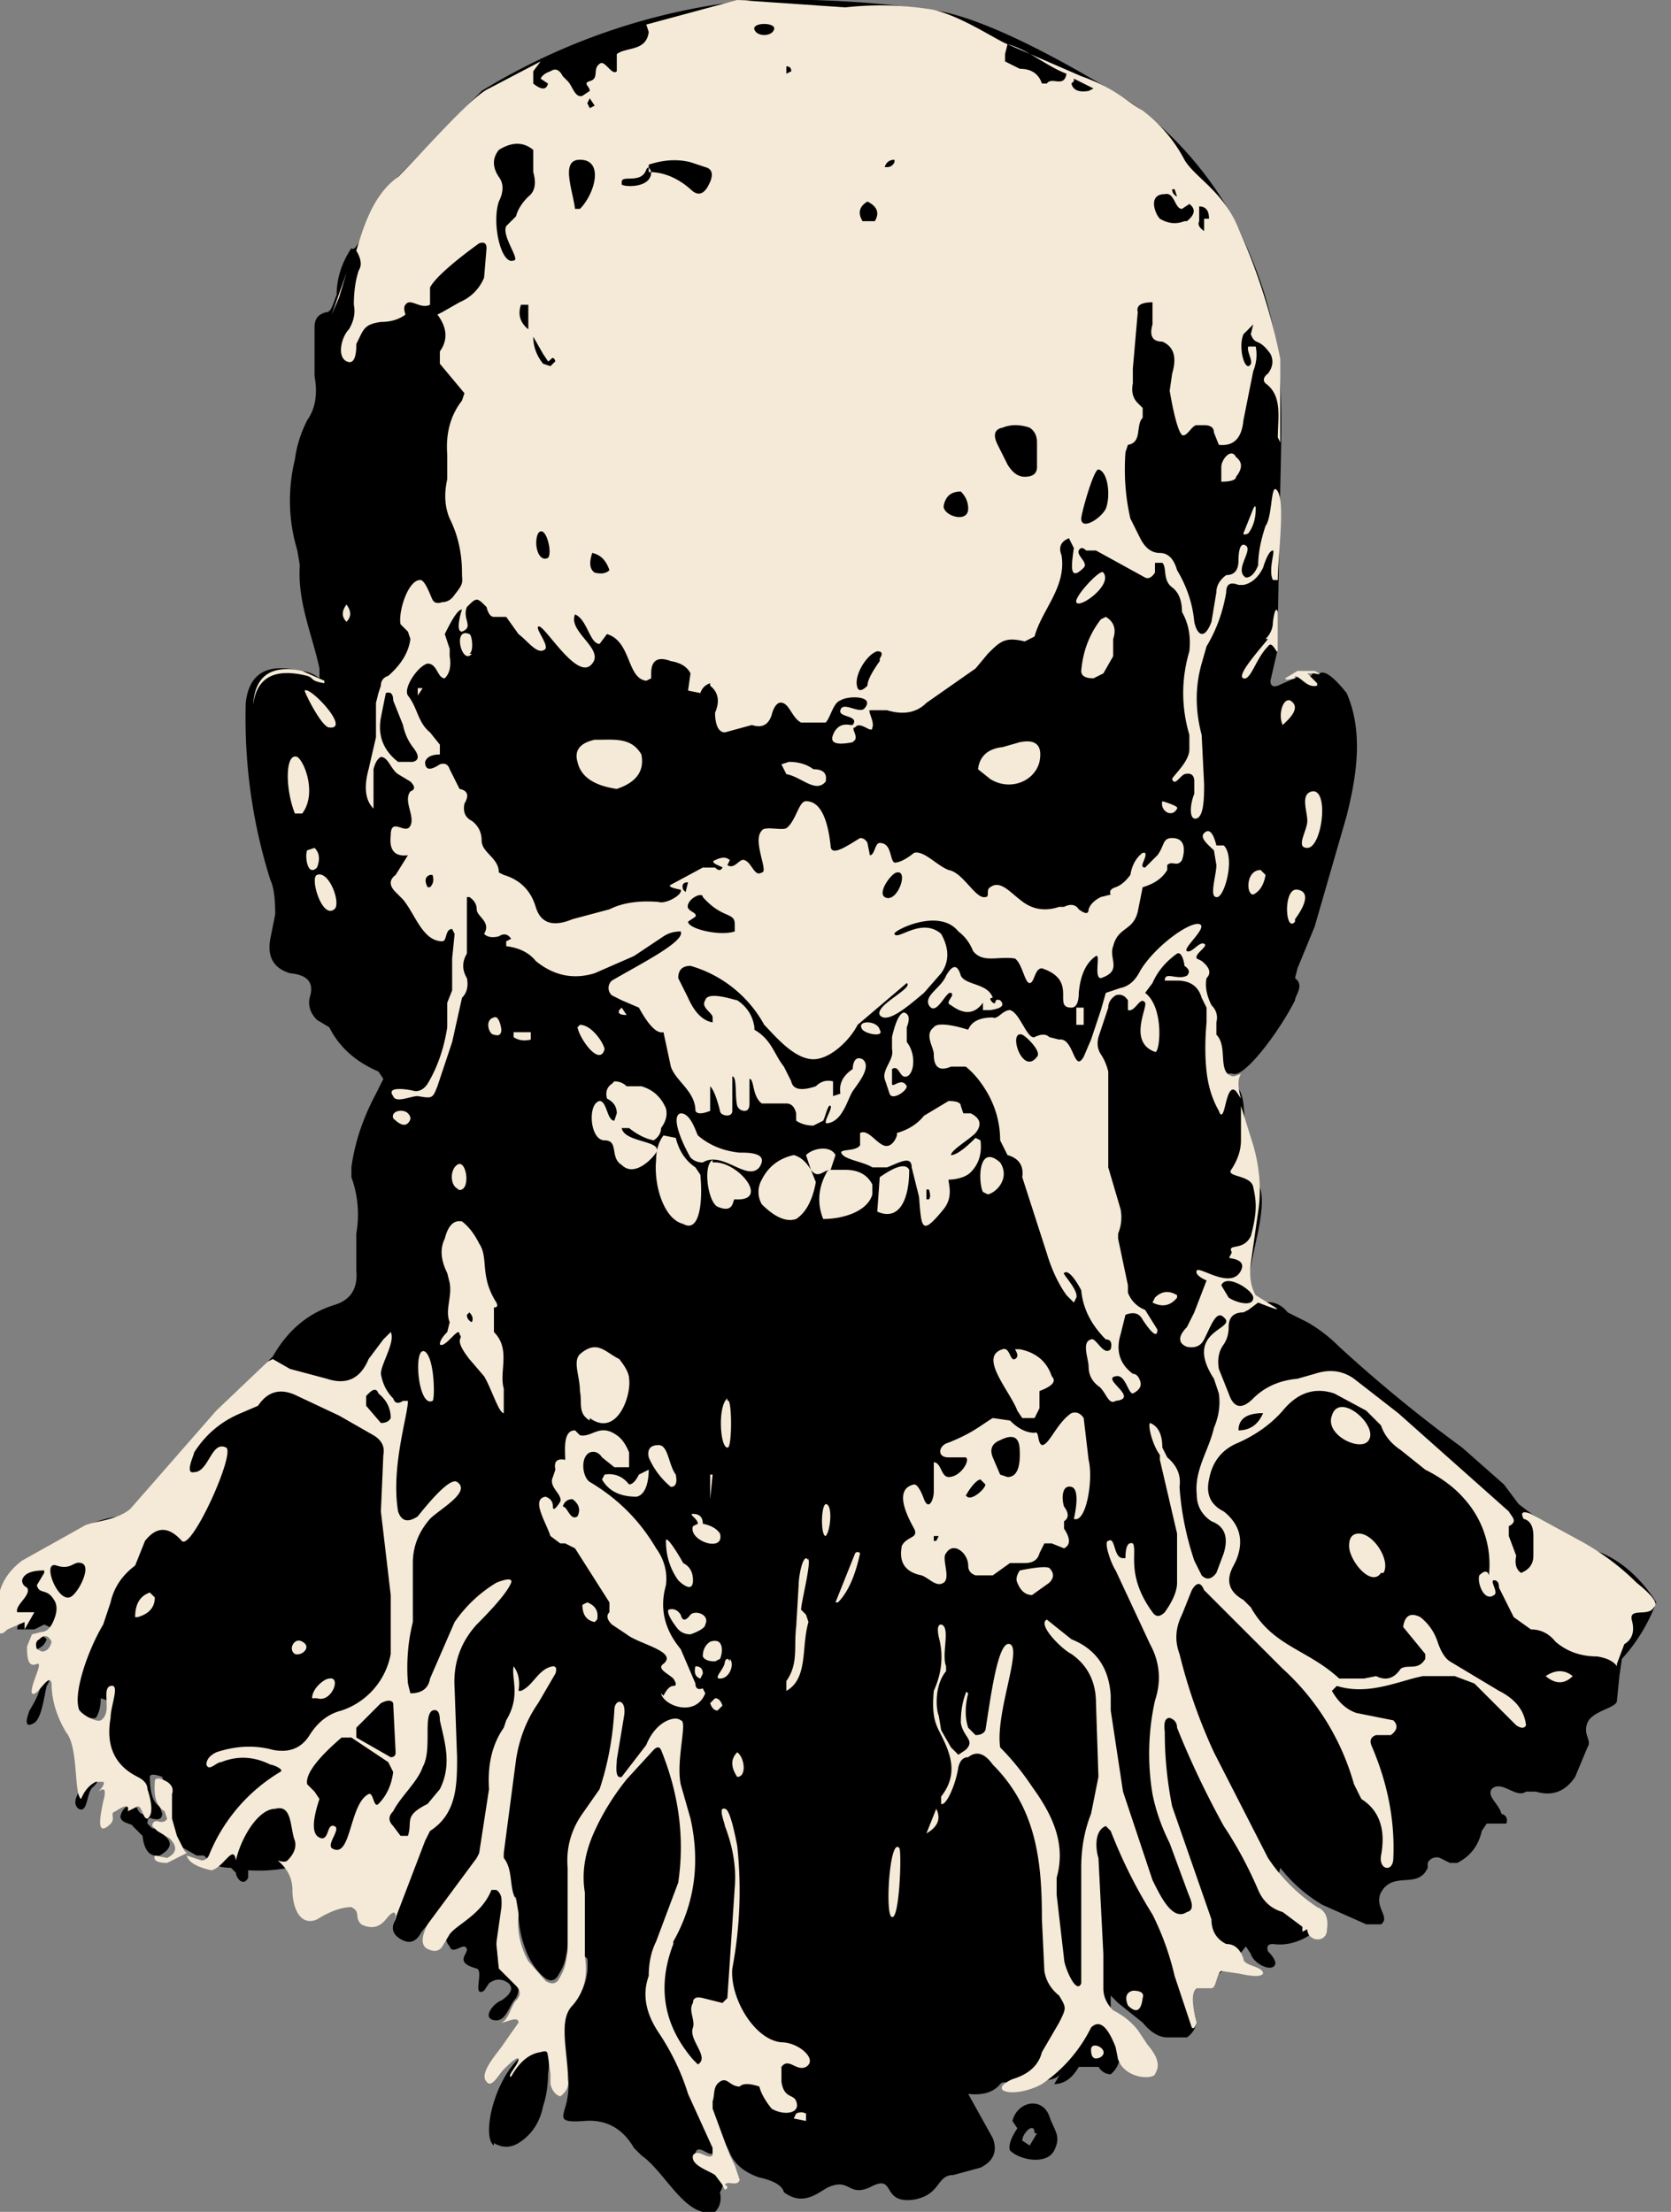 <svg xmlns="http://www.w3.org/2000/svg" xml:space="preserve" fill-rule="evenodd" stroke-linejoin="round" stroke-miterlimit="2" clip-rule="evenodd" viewBox="0 0 68 90"><rect x="0" y="0" width="68" height="90" fill="#808080" stroke="none"/><path d="M9.4 76q-.7 0-1-.4l-.1-.1H8l-.7-.4-.3-.5-.2-.8v-.9l-.2-.6s-.5-.2-.5 0 0 1 .4 1.2l.1.3q0 .3-.4.2-.2-.1-.2.2l.2.2q.3 0 .5.3.5.4-.2.8-.6.1-.7-.8l-.4-.4c0-.1-.5-.1-.5-.4q.1-.4.5-.5c.2 0 .2.5.5.4s0-.8 0-1.1q-.1-.3-.5-.5-1.4-.7-1.1-2.4l.1-.6-.3-.1q0 .5-.2.8c-.3.1-1-.3-1-.6l.1-1c.3-1.2-.5-1.9-1.2-2.2l-.4.2H.7q0-.3.4-.5H.9l-.9-.1c-.8-1 3.1-4 5-4 .5 0 6-6.5 6.1-6.5q.9-1.6 2.5-2.1 1-.3.9-1.4v-1.5q.2-1.2-.2-2.3v-.4q.2-1.5 1-3l.3-.6-.2-.3q-1.4-.6-2-1.8l-.5-.3q-.4-.4-.3-.9.3-.9-.8-1-1-.3-.8-1.4l.2-1q0-1-.2-1.4-1.1-3.5-1-7.2.2-1.8 2.2-1.3.4 0 .8.3v-.4c-.3-1.4-.9-2.7-.8-4.2l-.1-.6a7 7 0 0 1-.1-3.7q.1-.8.5-1.6.5-.7.3-1.8v-2q0-.5.5-.6c.2 0 .3-.5.4-.7q0-1 .6-1.9c.3.3.9-2 1.3-2.3l4-4.1a26 26 0 0 1 11-3.7q3.7-.1 7.3.4c2.5.3 6.9 3 8 3.7s3 2.4 4.3 4.8c2.1 4.2 2 6.6 1.9 10.9l-.1 5.5v1.1l-.3 1.3q0 .3.3.2l.9-.4q.5.1.5-.1h.3q.3-.2 1.1.8c.7 1.6.4 3.4 0 5l-1.3 4.5-.7 1.7-.1.4c.4.3 0 .7 0 .9-.6 1.2-2 3.1-2.5 3s-.1.2.2.6.2 1.3.3 1.9l.5 2q.3.4 0 1.9l-.3 1.4c0 .3-.5.8.5 1.5q.6-.1 1 .4l.8.4q.7.4 1.3 1 2.4 2.2 5 4.1l1.7 1.5.6.8q1.8 1.4 3.4 2c1.4.6 2.2 2 2.2 2a7 7 0 0 1-1.4 2.3l-.1.7-.1 1c0 .3-1 .4-1.2.9s.2.7 0 1l-.5 1.2q-.6.9-1.6.6h-.4c-.4.3-1-.5-1.4-.1-.2.3.3.6.4 1q.3.1.2.4h-.8l-.2.3q-.2.9-1 1.3H59l-.4-.2a.4.4 0 0 0-.5.2v.2c-.4.9-1.4.1-1.9 1-.3.6.4 1 0 1.3h-.6l-1.8-.8q-1-.6-1.7-1.5l-.3 1.2.7.4q.4.2.7.6t0 .6q-.7.4-1.4.3-.3 0-.2.3.3.3.3.5c-.1.4-.9 0-1-.4l-.2-.3q-1 1.3-2.3 1.8l.3 1.3q-.1.4-.4.6h-.8q-.5 0-1-.6l-1-.8-.3-.3v1.1l.4.7q.1 1-.4 1.4-.3 0-.5-.3h-.8q-.4.7-1 .7l.3-.5c-.2.5-1.2.3-1.8.5-.3.1-.5-.2-.7 0q-.4.5-1.3.4l1 1.8q.3.8-.5 1.2l-1.1.3c-.7 0-.5.8-1.6 1-1.4.2-.7-1.1-1.8-.5-.9.4-.8-.4-1.7 0-.4.2-1 .8-1.8.2q-.1-.4-1-.6-.9-.3-1.2-1T28 84.9v.2l1 2.2v.3c-.1.2-.6-.4-.7 0-.3.4.5.6.8.8q.5.3.2.8.1.5-.2.8c-1.2.3-2-1.6-3-2.3l-.3-.3q-.7-1.2-2-1.1c-1.3.1-.8-.2-.7-1 .2-1.2-.5-3.1.2-3.8q.7-.7.6-1.8-.8-.8-.8-.5c-.1.6-.1.7-.4 1.2q-.2.3-.5.1-.4-.3-.7-.9-.4-.9-.4-1.8l-.1-.6-.6-.2v.6l-.2 1.4.1 1 .7.7q.2.2 0 .6c-.3.3-.4 1-.9.9s0-.7.3-.8q.6-.4.3-.7-.4-.3-.8 0l-.2.3c-.5.3 0-.8-.3-.9-1.1-.3-.1-.7-.5-.9-.2 0-.5.3-.6 0-.6-.7.8-1 1.5-2-1 .2-2.3.8-2.7 1.5q-.3.5-.8.2t-.2-.8c.4-1.2-2.7-2.7-3-2.5q-1.5.6-3 .5v.3c-.2.4-.5 0-.5-.2zm-8-9.5q.2-.1.5.2-.1.3-.4.4l-.2-.1zM2 68q.1.3-.1.6c-.1.4-.2 1.3-.5 1.5q-.5.3-.2-.5c.3-.5.4-.7.6-1.5zm1.2 5.6c-.4-.3.2-1 .5-1.2h.2q.2 0-.1.3c-.3.2-.2 1.1-.6.9m16.9 13.7c-.6-.4.2-3.6 1.8-4l.3.1q.2.4.1 1 0 .7-.2 1.3-.2 1-1 1.5-.5.3-1 0m22.8.3c-.3.6-1.4.4-1.8 0q-.1-.3.3-.9l-.2-.3c.2-.8 1.2-1 1.5-.2.2.6.5.8.2 1.4m-.8-.7c0-.5-.5 0-.5.3l.3.2.3-.5m-20.8-4.2q-.5-.4-.1-1 .3-.4.8-.1c.2.3-.5.6-.3 1z"/><path fill="#f5ead7" d="m18.3 78.7-.3.5q-.2.3-.6.1t0-1l2-2.7.1-.2.4-2.6q-.1-1.5.6-2.5l.1-.3c.6-1 .2-1.7.3-2.2q.3.4.2 1h.1c.5-.2.7-.9 1.3-1q.2 0 .1.3l-.7 1.2q-.7 1-.9 2.3l-.5 3.8v.2c.4.5.2 1.2.5 1.7l.1.6q-.1 1 .4 1.9l.7.8q.3.2.5 0c.3-.5.3-.6.4-1.2V76q-.1-1.2.6-2.2l.7-1q.5-1.5.6-3.2c0-.5.5-.5.4.2l-.3 1.8c0 .2-.1.8.2.7l1-1.3c.4-1 1.2-1.2 1.4-1 .3 0-.2 1.6 0 2.6l.4 1.4q.6 2.7-.7 5v.1q-1 2.6.8 4.7l.2.2c.5-.3-.4-1-.2-1.5.1-.3-.2-.7 0-1q0-.3.4-.2l.8.2.2-.2.3-4.5q.1-1.2-.4-2.5c0-.1-.3-.8 0-.7.2 0 .4 1 .5 1.5a17 17 0 0 1-.2 5c-.1 1.2.9 2.9 2 3 .7 0 1.5.7 1 1-.4.2-.7-.4-1 0v.6c.1.7.5.5.6.8.2.5-.5.6-1 .3q-.4-.5-.5-.9-.6-.2-.8 0c-.4 0-.5-.4-.8-.2s-.2.5-.3.8v.3l.7 1.9.2.4.2.6c-.1.3-.5 0-.6.2q.2.1 0 .2l-.1-.2-.3-.4c-.3-.2-1-.4-.9-.8.2-.3.6.2.8 0v-.3l-1-2.2q-.4-1.3-1.2-2.5t-.4-2.3q0-.8.3-1.4l.9-2.4q.4-2.7-.7-5.4-.1-.2-.3 0l-1.1 1.2q-.8 1-1.3 2.1-.6 1.3-.4 2.5v2.6q.2 1.2-.5 2c-.6.6-.2 1.9-.2 3q.1.4-.3.7-.3-.1-.4-.5v-.4l-.1-.8q0-.2-.3-.1-.7.1-1.2 1c-.2 0 .3-.5.3-.7q0-.2-.6.4c-.2.2-.5.8-.7.5-.3-.3.3-1 .6-1.4l.7-1c0-.3-.5 0-.7 0 .3-.1.4-.7.6-.9q.3-.3 0-.6t-.7-.7l-.1-1 .2-1.4q.1-.6-.2-.8H20c-.4 1-1.4 1.4-1.7 1.8m0 0v.2zm10.2-10.4q-.3-.1-.2-.5.3 0 .3.3zm21.7-24.5.3-.1q-.2.3 0 1l-.2-.3c-.3-.3-.4.5-.5.8q-.1.3-.2 0-.4-.7-.5-1.6t0-2V41l-.2-.4q-.2-.7-1-.7h-.5c0-.4.5 0 .9-.2q.2-.2-.1-.4c0-.1-.1-.6-.3-.5q-.7.5-1 1.2l-.3.4c.8.6.6 2.5.4 2.4-1.1-.4-.3-1.8-.4-2-.2-.3-.4.4-.7.3v-.4q-.2-.3-.5-.2-.3.2-.3.5l-.4 1.2q-.1.4.1.7t.3.7v3.9l.5 1.7q.1.5-.1 1v.2l.4 1.9v.3q.2.5.7.7l.5.8q0 .5-.6-.4-.2-.4-.7-.2l-.2.8q-.3 1 .5 1.6.2 0 .3.3t-.3.5c-.2 0-.3-.8-.7-.7-.6.1 1 .9 0 1-.3.2-.4-.4-.7-.6q-.4-.3-.4-.8c0-.3-.3-1 .1-1.1.2-.1.5.7.8.4q.1-.4-.2-.4-.9-.9-1-2c-.1-.2-.5-.9-.7-.7-.1 0 .6.7.5 1l-.1.2-.3-.3q-.5-.7-.8-1.7l-1-3.1q.1-.7-.6-.9l-.3-.6q0-1-.5-1.9-.4-.7-.9-1.1h-.6q-.7.3-.7-.5c0-.3-.4-.8 0-1.1.2-.3 1.4.1 1.4.1q.2-.5 1-.5c.2.1.4-.3.7-.3.4.1.7 1.2 1 1.1q.4-.2.6 0l.4.1c.6-.1.6 1.4 1 .7l.3-.7.4-1.2.2-.7.6-.2q.5-.1.8-.7c.6-1 2-2 2.4-1.9s-.7 1-.5 1.1.5-.4.7-.3-.4.4-.3.6l.2.1q.5.4.2.7-.1.5.2 1.1.3.3.2.7v.5c.5.5 0 1.6.7 1.7m-8-.8c.2-.2-.4-.8-.6-.9-.6-.2 0 1.7.6.9M28.7 66.1c0 .2-.6.4-.6.4q-.3 0-.5-.2s-.5-.6-.4-.8q.3-.1.5.2.1.4.4 0c.2-.2.8 0 .6.4m18.6-33.5s.7.2.6.3c-.2.4-.7.1-.6-.3M49.7 19c0-.3.4-.8.6-.4q.4.3 0 .8c0 .2-.5.2-.6.2zm1.3 1.7q.1-.2.1 0 0 .6-.3 1-.2.1-.2 0zM28.2 64.3c0 .5-.4.2-.6 0q-.5-.7-.5-1.6c0-.3.6.7.7.9q.4.2.4.7m15.5-2.5s.3-1.2-.1-1.3-.4.5-.3.8q.3.4 0 .6v.3q.4.6 0 .8l-.5-.2h-.3l-.2.4q-.1.4-.6.4h-.6l-.7.5h-.7q-.3-.1-.3-.4c0-.5-.6-1-.9-.5-.2.2.2 1-.1 1.2s-.6-.2-.9-.3q-1-.2-.8-1.2c.2-.4.7-.3.5-.7q-.9-1.6 0-1.8c.2 0 .4.6.4.6.2.5.4 0 .4-.3v-1.2c.3 0 .3.6.6.6.5 0 .9-.7.7-.8h-.7c-.5 0-.4-.5 0-.6 1-.4 1.3-.7 1.8-1l.7.1q.5.5 1 .5c.2-.1.1.4.3.5.3 0 .6-.9 1.2-1.3q.3-.1.5.2l.2 1.7c.2.8-.1 2.6-.6 2.4m-4.4-1c.1.4.8-.2.8-.4l-.2-.2c-.2 0-.6.6-.6.7m2.2-1.7c0-.4 0-1-.8-.6q-.5.2-.3.7l.3.7.3.1q.5 0 .5-.9m-3.4 3.5.1-.2H38v.2zm-14.5-21c.5 0 1 .8 1 1-.2.7-1-.4-1.1-.9zM26 60l.4-.2c0 .1 0 1-.5 1.1q-1 0-1.4-.7l.1-.2q.6-.1 1 .4.2 0 .4-.4m16.7 3.8q.3.3 0 .6l-.7.5q-.4 0-.6-.5-.1-.2.1-.5 1-.2 1.2-.1M27.5 60q.1.5-.2.5-.6-.5-.9-1.2-.1-.5.4-.5c.4 0 .4.8.7 1.2m.8-12.5.2.3c.1 1 0 2.4-.7 2-.8-.2-1.2-1.6-1.1-2.6q0-.6.3-1l.5.1q.2.8.8 1.2M47 52.8q.4-.4.9-.1v.1q-.4.5-1 .2zm-23 5c-.5-.3-.3-.7-.4-1.2 0-.6-.3-1.2 0-1.5.7-.6 1-.1 1.6.2q.4.5.4.8c.1.7-.5 2.4-1.6 1.6m17.5-27.5q1-.2.8.8c-.2.8-1.2 1.2-2 .7l-.5-.4q.1-.8 1-.9zM20.4 41.9q0 .3-.3.2c-.2 0-.4-.6 0-.7.2-.1.3.4.3.5m-1.7 6.5c-.4-.1-.4-.8-.1-1 .4-.3.6 1.2 0 1M17.3 55c.4.3.4 2 .3 2-.6.3-.8-2.3-.3-2m1.8.3c-.7-.9-.2-.8-.4-1 0-.4-.6.6-.8.4q0-.2.3-.5l.1-.4c-.2-.5.1-1 0-1.6l-.1-.4q-.4-.8-.1-1.4.2-.8.7-.7.4.3.7.9c.4.6 0 1.3.7 2.4q.1.2-.1.2v1c.7.7.2 1.6.4 2.3v1c-.2 0-.5-1-.8-1.5zm-.1-1.8q0 .2.2.3.1-.2-.1-.4zm-3-8c-.1-.3.4-.4.6-.2q.2.2 0 .4t-.6-.2m-1.9-20.9q.3.4 0 .7-.3-.3 0-.7m38.6 3q-.4.1-.4 0l.5-.3h.7q.4.2 0 .1h-.3l.4.4v.1c-.4.1-.6-.3-.9-.4m-33.5-.9c-.4.5-.8-1.1-.1-.8.1 0 .2.7 0 .8M20.9 42h.7v.3q-.4.1-.7-.1zm24-18.7c.4.5-1 1.5-1.1 1.2-.1-.2 1-1.4 1.1-1.2M32.1 31q.6 0 1 .3.6 0 .5.5c-.4.5-1-.2-1.6-.3l-.2-.4zm-2.8 36.5-.2.1q-.4 0-.5-.2 0-.4.3-.6c.6-.2.5.5.4.7m-5-37.4c.7 0 1.4-.1 1.8.6q.2 1-1 1.4-1.4-.2-1.6-1.1-.2-.7.7-.9M17 28.3V28h.2zm28-3.2q.5.3.3.9v.7l-.4.7-.4.2q-.5 0-.5-.3.1-1.2.8-2.1zM33.6 62.5c-.2 0-.2-1.2 0-1.3.3 0 .2 1.1 0 1.3m4.5 11.1q.3.6-.4 1-.1.2 0 0zm6-31.9h-.3V41h.3zm5.4-5.2c-.3 0 0-.9 0-1.3l-.1-.6c-.2-.2-.6-.5-.4-.7q.3-.3.5.5h.3c.5.5 0 2.2-.3 2.1m-8.2 18.8q.2-.1 0-.4h.2q1 .2 1.3 1.1.3.3-.5.6v.7l-.2.4h-.5l-.2-.3c-.3-.8-1.6-2.2-.6-2.5.3-.1.3.5.5.4M40 48.5c-.2-.4-.2-2 .7-1.2.4.6-.1 1.2-.5 1.3zm12.5-20c.5.3-.1.8-.3 1-.2-.4 0-1.1.3-1m-1-2.5q.3-.3.3-.7.1-.7.2-.4v1.5c0 .4-.2-.4-.4-.1-.5.5-.7 1.4-1 1.3s.6-1.1 1-1.6m1.6 8.5c-.5 0 0-.7 0-1.1s-.3-1.1.2-1.2c.7-.1.4 2.3-.2 2.3m-.5 3c-.4.5-.5-1.4.1-1.3s.2.8-.1 1.2M37 47.6c0 1.2-.4 2.1-1.3 1.7l.1-1.4q1-.7 1.2-.3M32.4 86q.2-.1.4 0v.3l-.5-.1zm8-45.4q-.2 0 0 .2c.2.1 0-.2.3-.1q.3.3-.4.4H40v-.3q-.5.7-1.3.1c-.3-.1.2-.4 0-.5s-.6 1-.9.5c-.2-.4.5-.7.7-1.2q.4-.7.6 0c.2.4 1.1.3 1.3.9M36 43.9c-.1-.4.4-.8.3-1.2v-.5s.2-1 .5-1q.3.1.1.6v.6c.4.5.3 1.3 0 1.4s-.3-.5-.6-.3v.6c0 .2.4-.3.6.1 0 .2-.6.6-.7.3zm.3 34.1c-.3 0-.1-3.3.3-2.8.1.2 0 2.9-.3 2.8m-3.5-31c.3-.3 1-.4 1.2 0l-.2.6c-.3 0-.5.4-.8 0zm2 16.2q.1-.1.2 0-.3 1.4-.9 2H34zm-22-28.7q.3.3.1.8c-.4.4-.5-.5-.4-.7zM30 71.3c.3.2.4 1 0 1q-.4-.6 0-1m21.3-35.9.2.2q-.1.6-.5.8c-.3 0-.3-1 .3-1M29 47.3c1-.1 2.4 1.6.9 1.5-.1 0 0 .6-.7.3-.4-.2-.6-1.7-.2-1.9m4 .4.2.5q-.2 1.1-.8 1.5-.6.2-1.4-.6a1 1 0 0 1 0-1q.4-.8 1.3-1 .4.1.7.6m1.3-.6c-.3-.3.5-.1.7-.4v-.5c.4-.2.8.7 1.2.5q.2-.1.3-.4v-.1q.7-.2 1.1-.7l1-.6q.5 0 .5.2l.1.3h.3q.6.3.2.8c-.3.3-1 .7-1 .9q.3 0 1-.7l.2.1q.1.8-.4 1.3c-.3.3-.9.3-.9.3 0 .2.2.7-.2 1.2-.9 1.1-.9.8-1-.5l-.3-1.2c0-.5-.5-.2-1 0h-.6c-.3-.2-1-.3-1.2-.5m3.4 1.4v.4h.1q.1-.1 0-.4M29.6 57c.2-.2.2 2 0 1.9-.3 0-.4-1.7 0-2m3.3 6.5c.1.3-.3 1.8-.3 2.1l.2.2.1.3c-.3 1 0 2.3-.9 2.8v-.4c.5-.7.3-1.4.4-2.2l.1-1.7c0-.4.2-1.4.4-1m-3.2 4c.2.2 0 .8-.4.8-.3 0 .2-.4.2-.7q.1-.2.2 0m-.5 2q-.2 0-.3-.3l.2-.2q.2 0 .3.3zm1-22.7q1.1 0 .7.6c-.5.6-1.5-.7-2.3-.2q-.3 0-.5-.2c-.4-.7-.8-1.7-.4-1.8.4 0 .6.7.7.9q.7.6 1.7.7m5.7-5c.2.3-.5.2-.7 0-.3-.4.6-.4.7 0m-2 5.7h.6q.8 0 1.1.6v.4c-.2.7-1.2 1-2 1q-.4-1 .2-2zm10.6 35.8c0-.4.8 0 .4.3q-.4.2-.4-.3m8.6-4.8v-.2l-.8-.6q-.7-.2-1-.9-.6-1.4-1.4-2.6-1.1-2-1.9-4 0-.3-.3-.4c-.3 0-.2.5-.2.6q0 1.5.3 3l1.6 4.6q0 .7.6 1 .5 0 .7.6c0 .3.8.3.8.6q-.1.2-1 0l-.7-.1c-.2.1-.2.7-.4.7h-.6c-.3.2-.1 1 0 1.4q-.1.3-.2.2l-.7-2.1q-.3-1.3-.9-2.5-1-1.6-1.7-3.4l-.2-.2c-.5.2-.4 1-.3 1.3l.2 3.9v1.4q0 .5.4.9.6.3 1 .8l.4.6c.6.7.4 1 .3 1.2s-1 .2-1.4-.4l-.1-.2-.1-.5q-.5-1.3-1-.8a6 6 0 0 1-2 2.3c-1.1.6-2.3.3-1.2-.2q1-.3 1.2-1.1l.7-1.2c.3-.6.3-.6 0-1.1q-.5-.4-.6-1l-.1-2.1c0-2.3-.2-4.5-2-6.3q-.5-.7-1-.3-.3 0-.4.4c-.1.7-.5 1.6-.7 1.5v-.3c.7-.9.4-1.7 0-2.5-.2-.4-.4-.7-.3-1.8q.5-1.1.2-2.2-.1-.5.1-.5c.4.1 0 1.2.2 1.7v.2c-.5.6-.4 1.6-.3 1.8l.1.6.4.7.3.3.3-.2c.4-.4-.1-.5-.2-1.1q0-.7.2-1.2 0-.1.1 0-.2.8 0 1.4l.3.3q.3 0 .4-.2c.2-1.2.5-3.7 1-3.5s-.6 2.8-.4 4.2q.7.7 1.3 1.6c.8 1.1 1.4 2.3 1 3.7v.7l.3 2.6c0 .3.5 1.5.7 1V76q0-1.2.4-2.2l.3-1.5-.1-3q0-1.3-1-2c-.4-.2-1.4-1.2-1-1.4l1 .8q1.5.6 1.6 2.3v.6l.5 3.3 1.2 3.6c.3.6.8 1.7 1.4 1.3.4-.1.1-.6 0-.9l-.7-1.9q-.5-1-.7-2a10 10 0 0 1 .1-3.8q.4-1.2-.2-2.3l-1.4-3c-.2-.3-.5-1.2-.3-1.2.3-.2.2.7.6.7h.1q0-.7.3-.6c.2.3-.3 1.3.8 2.8q.2.3.5 0 .5-.7.5-1.2v-2l-.7-3v-.2c-.3-.4-.5-1.2-.4-1.3q.5.2.5 1l.2.4q.6.5.5 1.2.1 1.5.6 3l.3.6q.3.3.6-.1l.3-.8q.3-1-.5-1.3-.6-.4-.6-1.1c-.1-1 .5-1.8.7-2.7q.3-.7.2-1.4l-.2-.6c-1.3-2 1-2 .4-2.5-.3-.3-.5.3-.8.9q-.2.4-.7.3c-.5-.2-.2-.6 0-.8l.3-.6.5-1.3s-.5-.2-.4-.4 1.4.8 1.8 0q.2-.4-.4-.5c-.2 0 .1-.2 0-.3-.1-.3.5 0 .8-.6.3-1.1.2-1.5.1-2s-1.1-.4-.9-.7q.4-.6.4-1.2V45l.5 1.6q.4 1.4.2 2.7l-.3 2.1q-.1.8.2 1.3l.8.5q.3.2-.7-.2l-.4.3-.2.1q-.6 0-.6.6 0 .4-.2.7-.3.4-.2 1l.4 1q.3.9 1 .2t1.8-.8l.7-.2q.9-.3 1.6.2l1.8 1.4 4.5 4c.1.2.4.4 0 .6v.4l.3.8q-.1.5.2.7.5-.2.5-.7t0-.8q0-.6-.4-.7-.2-.4.3-.2l2.2 1.2q1.2.7 2.1 1.6 1 .8.7 1c-.2.4-1 0-.9.5q.2.7-.3 1l-.3.8v.1q-.2-.3-.8-.4-1 0-1.7-.6-.4-.5-1-.5l-.7-.5-.6-1.2q0-.3-.2-.3c-.2 0 .2.5 0 .6-.4.3-.7-.5-.6-.8q.3-.3.4 0V64a4 4 0 0 0-1-3q-.6-.7-1.6-1.2l-1-.8q-.6-.4-.8-1l-.6-.6-1.3-.7q-1.2-.4-2.1.7-.7.8-1.8 1.3-1 .4-1.2 1.5-.2.9.6 1.3 1 .8.5 2l-.1.2q-.5.9.4 1.4l.3.3c.9 1.6 2.3 1.7 3.6 2.9h1l.5-.1q.6.3 1-.3c.3-.2.7.1 1-.4v-.2l-.9-1.1q.1-.7.7-.4.5.4.7 1t.5.8l2 1.2q1 .5 1.1 1.4-.1.2-.4 0L60 68.5l-.8-.3h-1.3c-1 .2-2.2.8-3.5.4l-.2.2q.4.7 1 .9l1.5.3q.3.3-.1.6H56q-.3.1-.2.4 1 2.3.9 4.6c0 .6-.6.5-.5-.1q.3-1.6-.8-2.3l-.3-.6a10 10 0 0 0-2.9-4.7L49 64.7q-.2-.5-.5 0l-.4 1q-.4.8-.1 1.6a22 22 0 0 0 1.4 4l2.2 4.3q.8 1.2 2 2 .5.2.4.9c0 .6-.8.5-.8 0m-2.8-20.3q.7 0 1-.7-1 0-1 .7m-.4-5.4c.3.2 1 .4 1 0 0-.3-1.1-1-1.3-.5zM27 69q.2-.4.4-.4t0-.3c-.2-.2-.7-.4-.4-.6.6-.5-1-.8-1.5-1.2l-.6-.4q-.3-.3-.1-.5v-.4L23.4 63l-.4-.2h-.2l-.4-.3c-.2-.6-.8-1.5-.2-1.6q.3.1.3.4c0 .3.3-.2.3-.2.1-.3-.5-.6-.3-1l.1-.3q-.1-.5.4-.4c0-.4-.1-1.2.4-1.2l.2.2c.5.1.8-.5 1.5 0q.3.2.5.7v.6H25l-.5-.4q-.2-.3-.5-.2c-.4.2-.3 1 0 1.2q1.7 1 2.7 2.7.5.7.4 1.5-.4 1.4.6 2.6l.6 1.4q0 .3.3.2l.1.2c-.4 1-1.7.5-1.8 0m-3.4-7.2q.2-.4-.2-.7-.3 0-.4.3c.2 0 .3.6.6.4m.2 3.6.2-.1q.5.2.4.7l-.1.1q-.5-.1-.5-.7m1.8-24q-.4 0-.3-.2l.1-.1zM25 44q.3 0 .5.2h.6q.7.2 1 .9.1.4-.2.8 0 .3-.3.5-.5-.1-1-.5h-.3c.1.6 1.7.5 1.4 1-.2.3-.9 1-1.4.5-.5-.3-.1-1-.7-1s-.7-1.5-.2-1.6c.3 0 .3.8.6.8l.1-.3q0-.4-.4-.6-.1-.4.2-.6zm21.1 37q.5 0 .4.3-.1.8-.6.3-.2-.5.2-.6m10.1-17c-.4.6-1.3-.5-1.3-1.1q0-.5.4-.5c.6 0 1.3 1.1 1 1.6m-.6-5.4c-.3.5-1.8-.2-1.5-1 .3-1 1.9.4 1.5 1m-42.8-23c.5-.2 1 1.2.7 1.4-.5.4-1-1.3-.7-1.4m50 32.6q.6-.4 1.1 0-.5.5-1.1 0M12.5 27.5q-2-.5-2.2 1.2.1-1.8 2-1.4l.9.4v.1c-.6-.1-.4-.2-.7-.3m-5 47.8.1.1-.8.4q-.6 0-.5-.3l.5.1q.6-.3.1-.8l-.5-.3-.2-.2q0-.2.2-.2.3.1.4-.1l-.1-.3c-.5-.3-.4-1-.4-1.2 0-.3.5 0 .5 0q.3.2.2.5v1l.2.7zM28.9 61v-1h.1zM6.1 64.8l.2.2q0 .6-.7.8h-.1q0-.8.6-1m6-34c.3.2.8 1.5.2 2.3H12c-.4-1-.4-2.5.1-2.3m.3-2.7c.2-.2 1.9 1.6 1 1.5-.3 0-1-1.4-1-1.5m1.1-15.3.6-1.7-.3 1zm-1.2 54c.4.2 0 .6-.3.5-.3-.2 0-.7.3-.5m1.1 1.5c.5-.1.1 1-.5.8h-.2c0-.4.5-.8.7-.8m2.7 9.7q0-.4-.4.1t-1 .2c-.3-.3 0-.5-.4-.7q-.6 0-1.4.5c-.7.3-1-.5-1-1.2q0-.7-.6-1.2.3.1.4 0 .4-.4.3-.8c-.2-.5-.1-1.5-.8-1.3-.7 0-1.4 1.2-1.6 2.1-.1-.7-.5.3-1 .4q-.9-.2-1-.6l.6.2q.2 0 .3-.2a7 7 0 0 1 2.9-3.4c.2-.1-.3-.3-.4-.3q-1-.5-2-.1c-.2 0-.5.4-.6.1q0-.3.4-.5 1.2-.4 2.3-.1 1 .2 1.5-.6t1.3-1a3 3 0 0 0 2-2.3v-2.4l-.4-3.4.1-2.3q.1-.5-.4-.8l-1.4-.8-1.7-.8q-1-.5-1.6.4l-.7.3q-1.2.5-1.9 1.6c0 .1-.4.9 0 .8.6 0 .7-1.3 1.3-1 .4.2-1.4 4.2-1.8 3.8q-.8-.9-1.5 0l-.4 1q-.8.6-1 1.5l-.3.9c-.6 1-1.2 2.7-1 3.4 0 .2.7.6.9.5.5-.3 0-1.3.4-1.4s0 .8 0 1.3q-.3 1.7 1.1 2.4.4.2.4.5c.1.3.3 1 0 1.2-.2 0-.2-.5-.4-.5l-.4.2q.1-.4-.5 0c-.3.1.1.3-.3.6-.5.4-.3-.5-.2-1q.2-.7-.2-.4.3-.3.2-.4h-.3q-.4.2-.6.7c-.3-.2-.1-2.1-.6-2.7q-.6-1-.6-2c-.1-.5-.6.6-.8.4-.1-.3.5-1.3.2-1.2-.4.2-.4-.4-.4-.7l.2-.5.4-.1q.3 0 .5-.5t0-.8c-.3-.5-.6-.2-.7-.6l.3-.5v-.1q-.8 0-.9.4 0 .2.2.3c.2.3-.5.7-.4 1h.7l-.4.7V66l-.7.3c-.1.1-.4.4-.4-.2s-.2-1.7 1-2.6l2.5-1.4c.3-.2 1.3-.2 1.9-.7l3.5-4 2.1-2 .2-.1.7.4 1.5.4q1.2.4 1.7-.8l.6-.8.3-.3c.2.4-.4 1.3-.4 1.7q.1.6.5 1 .1.3.4.1h.2c0 .6-.7 2.7-.4 4.5q.2.6.8.2c.4-.5 1.3-1.6 1.6-1.4.6.4-.7 1.1-1.1 1.5q-.7.8-.7 1.8V66q-.3 1.2-.2 2.5l.1.4q.7 0 .8-.6l1-2.3q.7-1 1.7-1.6s.7-.3.6 0q-.2.5-1.4 1.7-1 1.1-.9 2.6l.1 2.8c0 1.1 0 2.3-1.1 3l-.2.4-1.3 3.4q0 .1 0 0zM1.7 67.2q.3 0 .4-.4-.2-.4-.5-.1-.2.1-.1.4zm13.7 6.2q.5-.5.6-1.3l-.2-.4-1.5-1h-.4c-.7.6-1.5 1.4-1.4 1.9l.3.3.2.3q-.5 1.5.1 1.6c.3 0 .2-.6.5-.5s-.3.7-.1.9c.8.5.7-1.8 1.5-2.2.2-.1.2.6.4.4M2.8 65c.3 0 1-1.3.5-1.4-.3-.1-.4.3-1 .1s0 1.4.5 1.3m12.7-7.1q.3 0 .4-.2 0-.6-.5-1-.1-.3-.4 0l-.1.1v.4zm-1 12.4v.4l1.4.8q.2 0 .2-.2l-.1-2q-.1-.2-.5 0zm1.5 4 .3.4h.3c.2-.6-.2-.8.8-1.3l.5-.6c.5-1 .2-1.9 0-2.8q0-.5-.3-.4c-.4.2 0 1.6-.4 2.3-.2.6-.9 1.2-1.2 1.8q-.3.3 0 .6M28.6 62q.5.1.7.4c.2.8-1.3.3-1.1-.3l.2-.1c0-.2-.4-.4-.2-.4q.4 0 .4.4m23.5-47.4V18l-.1-.2c0-.8.2-1.7-.5-2.2-.2-.2.1-.4.1-.4q.3-.4.1-.8c-.5-.7-.6-.3-.8-.8l.1-.4-.4.4c-.2.5 0 1.3.2 1.3.3-.1-.1-.6 0-.8h.3q.1.5-.1 1l-.4 2q-.1 1.1-1 1l-.2-.5q0-.3-.4-.3h-.3c-.2 0-.4.5-.6.4-.2-.2-.4-1.2-.5-1.8l.1-.7q.3-1-.4-1.3-.6 0-.4-.7v-.9q-.7 0-.6.4l-.2 2.3v.6q-.1.5.2.8l.2.2v.4c-.3.3 0 1-.6 1.1l-.1.3q-.1 1.4.2 2.7l.4.8q.3.6.8.6t.7.7q.6 1 .7 2.1c.1.5.4.8.7 0l.2-1.2q0-.4.4-.7.5 0 .5-.6c0-.1 0-.8.3-.6s-.5 1 0 1.3q.3 0 .5-.5 0-.7.3-1.6c.3-.4.2-1.9.5-1.4s0 2.6 0 3.6h-.2c-.2-.4.1-1.2 0-1.2-.2 0-.4.7-.4.7q-.3.6-.8.7h-.2q-.5-.2-.5.3-.2 1.2-.8 2.2l-.2.7q-.4 1.4 0 2.9l.1 2c0 .5 0 1.3-.3 1.4s-.3-.5-.1-1v-.5q0-.4-.4-.3c-.2.1-.4.5-.5.2 0-.1.7-.7.7-1.2v-.6q-.5-1.7 0-3.4.1-.9-.3-1.6 0-.7-.4-1c-.4-.3-.2-.8-.4-1H47v.4q-.2.3-.4.2l-2-1.1h-.4q-.2-.2-.3 0c-.1.2.4.5.2.7-.6.6-.5-.1-.4-.8l-.2-.4q-.5.2-.3.7c.2 1.3-.8 2.2-1.1 3.3l-.4.2c-.8-.2-1 0-1.5.5l-.5.6-2 1.4q-.6.6-1.6.3h-.7c-.1 0 .2.5.1.7 0 .3-.5-.3-.7 0-.2 0 .1.3 0 .5l-.1.1q-1 .2-.8-.3t.7-.4h.1c.3-.4-.6-.3-.5-.6.1-.4.8.2 1-.1.4-.5-.7-.5-1-.3-.3.1-.4.7-.6.9h-1c-.4-.2-.5-.9-.9-.8q-.2.1-.3.5-.2.6-.8.4l-1.1.3c-.4 0-.4-.7-.4-.8q.3-.7-.2-1.1v-.1q-.3.1-.4.4l-.5-.1.1-.7q-.2-.4-.8-.5-.8-.3-.8.5v.2l-.2.1c-.8-.1-.6-1.6-1.6-1.9l-.3.4c-.4 0-.5-1-1-1.2-.3.7 1.2 1.4.7 2-.6.8-2-1.7-2.2-1.5-.1.1.4.7.3.9-.3.3-.7-.3-1.1-.6l-.5-.7h-.5q-.2 0-.3-.4c-.4-.4-.4-.4-.8 0-.2.5.3.8-.2 1-.3 0 0-.9 0-.9-.2 0-.5.6-.7 1l.2.6v.3q.1.6-.2.9c-.3 0-.3-.6-.7-.6-.4.1-1 1-.8 1.3.4.5.4 1.1.9 1.5l.4.5v.4q-.5 0-.6.3 0 .5.6.1.3-.1.4.2l.4.8q.5.1.2.6-.1.5.3.7.4.3.4.8c0 .5.7.7.7 1.3l.2.1q1 .3 1.3 1.3t1.5.5l1.5-.4q.8-.4 2-.3c.3.1 1-.3.9-.5 0 0-.6-.1-.4-.2l1.3-.7h.5q.2.2.3 0c.1 0-.6-.2-.3-.3q.4-.2.6 0l-.1.2c.3.2.5-.3.7-.2.3.1.4.7.7.5.3 0-.4-1.3 0-1.7.1-.2.8 0 1-.1.4-.3.5-1.1.8-1.1q.8 0 1 1.8c0 .5.7 0 1.2-.3q.2 0 .3.2l.1.5c.2 0 .2-.5.4-.5.5 0 .4.7.6.8q.3 0 .8-.4c.4-.1.9.5 1.4.7.6.1 1.1 1.2 1.5 1.1.2 0 0-.3.2-.4.4-.3.8.2 1.2.5q.7.6 1.6.3h.2q.4-.2.6.1.4.3.4 0 .1-.3.5-.5l.4-.1q-.1-.2.2-.3t.6-.5q.1-.6.5-.9h.1c.1.2-.3.6 0 .6l.5-.5c.3-.4.2-.7.6-.7.6 0 .5.6.4.9-.2.3-.4 0-.6.2v.2q-.3.5-1 .7l-.2 1c-.2.8-.8.6-1 1.4-.2.5.4 1-.5 1.3-.3 0 0-1-.2-.9q-.6.4-.7 1.5c0 .1 0 .6-.3.6-.8 0 .3-1.1-1.2-1.6-.3 0-.3.6-.5.6s-.3-.8-.6-1c-.7-.1-1.3.2-1.7-.3q-.2-.5-.6-.8c-.8-1-2.7 0-2.6.1.1.3 1.1-.7 1.9 0q.5.9 0 1.6l-.7.8c-.6.5-1.5 1.3-1.8.9-.2-.4 1.4-1.1 1.1-1.3l-2 1.7c-.3.6-1.1 1.4-1.8 1.4-.8 0-1.6-1-2-1.4a5 5 0 0 0-3-2.4q-.5 0-.5.5l.4.8q.4.9 1 1v-.2c0-.2-.5-.4-.3-.7.1-.4 1.2 0 1.3 0q.6.4.7 1.1v.1c.7.4.8 1 1.2 1.5l.3.6q.1.5 1 .2.3-.3.7-.2v.6l.3-.1q-.1-.6.5-1s0-.6.4-.4c.4.3-.2 1-.4 1.3s-.4 1.2-1 1.3c-.3.1.2-.6.1-.7s-.2.4-.3.6l-.4.2q-.4 0-.7-.2v-.3q-.1-.4-.4-.4h-1c-.4-.3-.3-1-.5-1v1q0 .3-.2.3T30 45c-.1-.4 0-1.2-.2-1.2v1.4c0 .3-.5.2-.5 0q-.2-.8-.4-1v1q-.5.2-.6 0c0-.8-.8-1.2-1-1.8L27 42q-.4.1-1-1l-.7-.3-.4-.2a.4.4 0 0 1 0-.6c1.2-.7 3-1.6 2.8-2q-.4 0-.7.2l-1.2.8-1.6.7q-1.3.4-2.4-.5-.4-.5-1.2-.6v-.2l.2-.1q-.2-.3-.5-.1-.4.1-.6-.1c.3-.5-.3-.7-.3-1q0-.3-.3-.5H19v2.3q-.3.5 0 1 .1.5-.2.8l-.4 1.8-.6 1.8c-.2.5-.2.5-.8.4-.3 0-.9.3-1 0-.3-.4.5-.3.9-.2q.3 0 .5-.3.6-1 .8-2.3v-1l.2-.5V39l.1-1-.1-.2c-.3 0-.2.5-.4.5-.8 0-1.1-1.1-1.6-1.7l-.3-.3q-.4-.4 0-.7l.5-.8q-.8.1-.7-.8c0-.8.6 0 .8-.4s-.3-1 0-1.4q.3-.1 0-.4l-.5-.3c-.3-.2-.4-.7-.7-.7q-.2.1-.3.5v1.6q-.5-.5-.2-1.6l.3-1.3v-1.4l.1-.4.1-.3q0-.3.3-.4.8-.7.9-1.5l-.1-.3-.3-.3c-.1-.5.3-1.8.8-1.8.2 0 .4.6.5.8q.1.2.4.1.3 0 .5-.3c.4-.5.3-.5.3-.9q0-1.2-.5-2.2-.3-.7-.1-1.6v-1q-.1-1.3.6-2.2l.1-.3-1-1.2v-.5q.5-.7-.1-1.5l.2-.1.7-.4q.7-.3 1-1l.1-1.2q0-.3-.3-.2s-1.7 1.2-2 1.8v.7c-.4.2-.8-.3-1 0q-.1.1 0 .4-.4.3-1 .3c-.7.1-.7.3-1 .9 0 .2 0 .9-.4.7s-.2-1 .1-1.3q.3-.5.2-1 0-.8.2-1.4.2-.3-.1-.8c.3-1 .7-2.3 1.7-3 1-1 3-3.3 3.7-3.6L22 2.5l-.3.4v.5q.5.4.6 0l-.3-.2q.1-.2.4-.3.3-.2.5.2l.2.2c.2.2.3.7.6.6l.3-.2c0-.2-.3-.3 0-.4.4-.1.1-.5.4-.7.2-.2.5.5.7.3v-.7c.4-.3 1.2-.1 1.3-.9l-.1-.3L30 0l4.4.3q1.8-.2 3.6.1c1.2.3 2.5 1.2 3 1.4l3 1.3c1.4.5 1.8 1 2.5 1.4a6 6 0 0 1 1.7 2c.4.7 1.6 1.3 2.2 2.8a25 25 0 0 1 1.7 5.3M21 8.8q.1-.4.5-.8.4-.3.2-1v-.9q-.6-.5-1.4 0-.4.5 0 1.1.3.4 0 1c-.3.9.1 2.6.6 2.4.3 0-.5-1-.3-1.4zm14.8 18q.2-.3-.1-.3c-.4.1-1 1-.8 1.5q.1.2.4-.1 0-.3.5-1M24 4l-.1.2.1.2.2-.1zm15.4 16.7q0-.4-.3-.7-.6 0-.7.6c0 .4 1 .7 1 .1M36.1 6.8q.2 0 .3-.2v-.1q-.3 0-.4.3zm-4.6-5.6c.1-.3-.9-.3-.8 0s.7.3.8 0m-2.6 6.2q.2-.5-.2-.6l-.6-.2q-.8-.2-1.7.1V7q.9 0 1.7.7.4.4.7-.1zm14.7-4q.1.4.7.3l.2-.1-.8-.4v.1M16.8 30.4q-.3-.4-.4-.9l-.4-1q0-.4-.3-.3l-.2 1q-.2 1.1.7 1.8h.6q.4-.1 0-.6m25.8-27c.2-.3.7.2.8-.4-.8-.3-1.6-1-2.4-1.2l-.1.4v.3l.6.3q.7 0 .9.6zM42.2 19v-1q0-.4-.3-.6-.6-.2-1.1 0-.5.1-.2.7l.4.8q.3.5.7.5.5 0 .5-.4M32 3l.2-.1q0-.2-.2-.2zm3.3 5.2q-.5.3-.2.8h.5q.3-.5-.3-.8m-13.8 5.3v-1.1h-.3q-.2.6.3 1m2.1-4.9c.6-.6 1-2 0-2-.8 0-.3 1.2-.2 2zm1.7-1c0 .1 1.2.2 1.2-.5q-.1-.3-.2-.1c-.2.6-1 .2-1 .5m-2.9 7.5.2-.2c-.1-.3-.2 0-.3 0l-.2-.3-.4-.7q0 .6.4 1.1zm26.6-6h.2q0-.5-.4-.5V9q-.1.2.2.4M28 35.9q-.3 0-.2.3l.1.1zm17-15.2c.2-.5.1-1.5-.3-1.6-.2 0-.7 1.8-.7 2 0 .5.8 0 1-.4m-22.7 2c.2-.2-.1-1.4-.4-1-.2.4 0 1.2.4 1m14.2 12.8c-.2 0-.8.8-.5 1 .5.3 1-1.1.5-1m-19 .1q-.3.1-.1.5h.1q.2-.2.1-.5zm11.1.9c0-.2-.5 0-.6.3s.4.3.3.5l-.3.2c0 .3 1.3.6 1.9.4v-.3c0-.5-.5-.2-1.3-1.1M48.3 9q.5-.4.1-.7l-.3.2c-.3 0-.3-.7-.7-.6-.7 0-.4.8-.2 1q.5.3 1 .1m-24 14.3q.4.1.6-.1-.2-.6-.7-.7-.2.6.1.8M47.8 7.7h-.1q0 .2.2.3z"/></svg>
